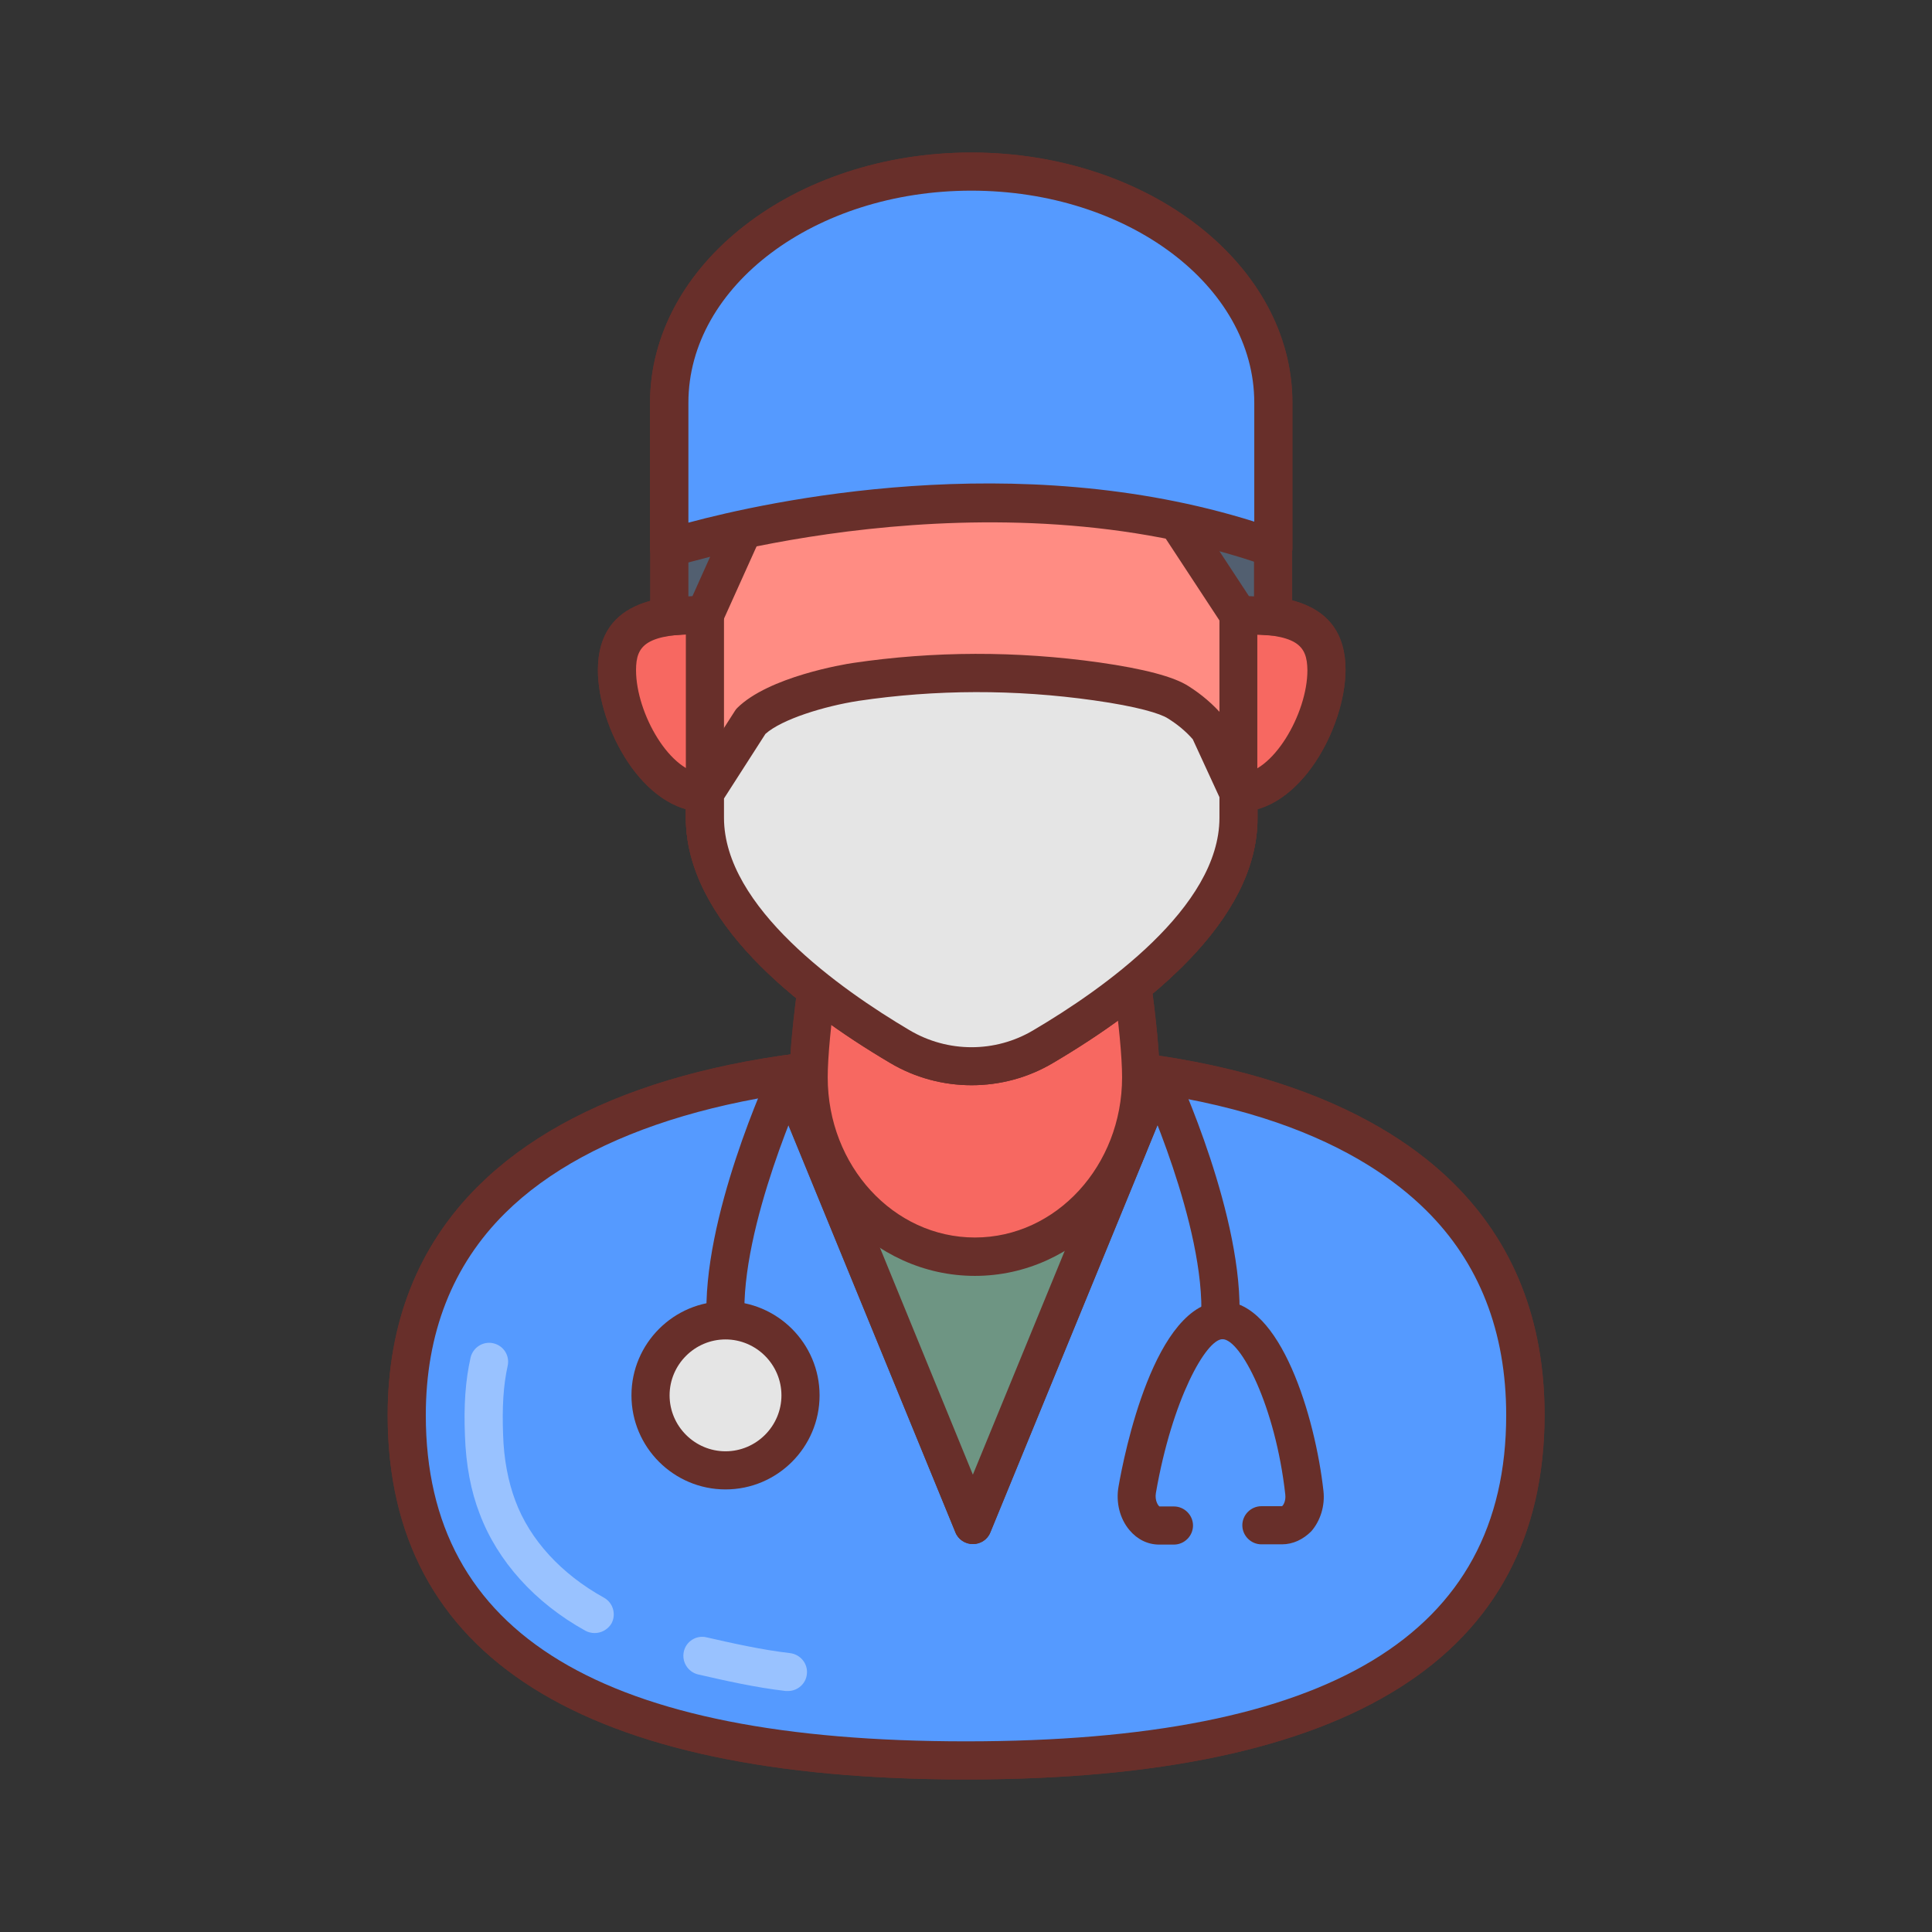 <svg xmlns="http://www.w3.org/2000/svg" width="76" height="76" viewBox="0 0 76 76" fill="none"><rect x="0" y="0" width="76" height="76" fill="#333333" stroke="none"/><path d="M45.53 42.3C45.53 42.3 48.2 48.04 48 51.93Z" fill="#9B9B1B"></path><path d="M48 52.68C47.99 52.68 47.97 52.68 47.96 52.68C47.55 52.66 47.23 52.31 47.25 51.89C47.44 48.23 44.87 42.67 44.85 42.61C44.68 42.23 44.84 41.79 45.21 41.61C45.58 41.44 46.03 41.6 46.21 41.97C46.32 42.21 48.96 47.93 48.75 51.96C48.73 52.37 48.4 52.68 48 52.68Z" fill="#682F2A"></path><path d="M31.03 42.31C31.03 42.31 28.36 48.05 28.56 51.94Z" fill="#9B9B1B"></path><path d="M28.55 52.69C28.15 52.69 27.82 52.38 27.8 51.98C27.59 47.95 30.23 42.24 30.34 41.99C30.51 41.61 30.96 41.45 31.34 41.63C31.72 41.8 31.88 42.25 31.7 42.63C31.67 42.69 29.11 48.25 29.29 51.91C29.31 52.32 28.99 52.68 28.58 52.7C28.58 52.69 28.57 52.69 28.55 52.69Z" fill="#682F2A"></path><path d="M50.43 60.75H49.62C49.21 60.75 48.87 60.41 48.87 60C48.87 59.59 49.21 59.25 49.62 59.25H50.43C50.47 59.23 50.59 59.06 50.56 58.79C50.17 55.3 48.8 52.68 48.09 52.68C47.45 52.68 46.11 55.04 45.47 58.73C45.42 59.03 45.56 59.23 45.61 59.26H46.18C46.59 59.26 46.93 59.6 46.93 60.01C46.93 60.42 46.59 60.76 46.18 60.76H45.6C45.15 60.76 44.74 60.56 44.43 60.19C44.05 59.74 43.89 59.1 44 58.48C44.21 57.26 45.41 51.19 48.1 51.19C50.38 51.19 51.74 55.76 52.06 58.64C52.13 59.23 51.94 59.83 51.58 60.24C51.26 60.56 50.86 60.75 50.43 60.75Z" fill="#682F2A"></path><path d="M28.54 57.84C30.169 57.84 31.49 56.519 31.49 54.89C31.49 53.261 30.169 51.94 28.54 51.94C26.911 51.94 25.59 53.261 25.59 54.89C25.59 56.519 26.911 57.84 28.54 57.84Z" fill="#E5E5E5"></path><path d="M28.54 58.59C26.5 58.59 24.84 56.93 24.84 54.89C24.84 52.85 26.5 51.19 28.54 51.19C30.58 51.19 32.24 52.85 32.24 54.89C32.24 56.93 30.58 58.59 28.54 58.59ZM28.54 52.69C27.33 52.69 26.34 53.68 26.34 54.89C26.34 56.1 27.33 57.09 28.54 57.09C29.75 57.09 30.74 56.1 30.74 54.89C30.74 53.68 29.75 52.69 28.54 52.69Z" fill="#682F2A"></path><path d="M31.19 27.68C31.19 29.62 29.64 31.19 27.73 31.19C25.82 31.19 24.27 28.29 24.27 26.36C24.27 24.43 25.82 24.18 27.73 24.18C29.64 24.18 31.19 25.75 31.19 27.68Z" fill="#F76861"></path><path d="M27.73 31.94C25.29 31.94 23.52 28.61 23.52 26.36C23.52 23.43 26.36 23.43 27.73 23.43C30.05 23.43 31.94 25.34 31.94 27.69C31.94 30.04 30.05 31.94 27.73 31.94ZM27.73 24.93C25.42 24.93 25.02 25.37 25.02 26.36C25.02 28.07 26.38 30.44 27.73 30.44C29.22 30.44 30.44 29.2 30.44 27.68C30.44 26.16 29.22 24.93 27.73 24.93Z" fill="#682F2A"></path><path d="M45.26 27.68C45.26 29.62 46.81 31.19 48.72 31.19C50.63 31.19 52.18 28.29 52.18 26.36C52.18 24.43 50.63 24.18 48.72 24.18C46.81 24.18 45.26 25.75 45.26 27.68Z" fill="#F76861"></path><path d="M48.72 31.94C46.4 31.94 44.51 30.03 44.51 27.68C44.51 25.33 46.4 23.42 48.72 23.42C50.09 23.42 52.93 23.42 52.93 26.35C52.92 28.6 51.16 31.94 48.72 31.94ZM48.72 24.93C47.23 24.93 46.01 26.17 46.01 27.69C46.01 29.21 47.22 30.45 48.72 30.45C50.06 30.45 51.43 28.07 51.43 26.37C51.42 25.37 51.03 24.93 48.72 24.93Z" fill="#682F2A"></path><path d="M60 55.67C60 66.26 50.14 69.25 38 69.25C25.84 69.25 16 66.26 16 55.67C16 41.18 35.87 41.84 38 41.84C40.11 41.84 60 40.98 60 55.67Z" fill="#559AFF"></path><path d="M38 70C22.9 70 15.25 65.18 15.25 55.67C15.25 52.03 16.45 49 18.82 46.65C22.5 43 28.88 41.08 37.3 41.08H37.75H38.01H38.34C49.2 40.94 54.57 43.97 57.16 46.53C59.55 48.89 60.76 51.96 60.76 55.66C60.75 65.18 53.1 70 38 70ZM37.31 42.58C29.4 42.58 23.22 44.4 19.87 47.72C17.8 49.77 16.75 52.45 16.75 55.67C16.75 64.3 23.7 68.5 38 68.5C52.3 68.5 59.25 64.3 59.25 55.67C59.25 52.39 58.19 49.67 56.09 47.6C53.7 45.24 48.72 42.44 38.34 42.58H37.99H37.72C37.59 42.58 37.45 42.58 37.31 42.58Z" fill="#682F2A"></path><g opacity="0.4"><path d="M23.39 64.24C23.27 64.24 23.14 64.21 23.03 64.15C21.04 63.05 19.57 61.41 18.87 59.55C18.52 58.65 18.33 57.62 18.29 56.48C18.24 55.28 18.31 54.3 18.51 53.41C18.6 53.01 19 52.75 19.4 52.84C19.81 52.93 20.06 53.33 19.97 53.73C19.8 54.5 19.75 55.35 19.79 56.43C19.82 57.41 19.99 58.28 20.27 59.03C20.84 60.57 22.08 61.92 23.76 62.85C24.12 63.05 24.25 63.51 24.05 63.87C23.91 64.1 23.66 64.24 23.39 64.24Z" fill="white"></path><path d="M31 66.52C30.97 66.52 30.94 66.52 30.91 66.52C29.7 66.38 28.52 66.11 27.47 65.87C27.07 65.78 26.81 65.38 26.9 64.97C26.99 64.56 27.4 64.31 27.8 64.41C28.81 64.64 29.96 64.9 31.08 65.03C31.49 65.08 31.79 65.45 31.74 65.86C31.7 66.24 31.37 66.52 31 66.52Z" fill="white"></path></g><path d="M31.03 42.31L38.27 59.99L45.53 42.3" fill="#FF8C83"></path><path d="M38.27 60.74C37.97 60.74 37.69 60.56 37.58 60.27L30.33 42.6C30.17 42.22 30.36 41.78 30.74 41.62C31.12 41.47 31.56 41.65 31.72 42.03L38.27 58.02L44.83 42.02C44.99 41.64 45.43 41.45 45.81 41.61C46.19 41.77 46.38 42.21 46.22 42.59L38.96 60.28C38.85 60.56 38.58 60.74 38.27 60.74Z" fill="#682F2A"></path><path d="M45.53 42.3L38.27 59.99L31.03 42.31L45.53 42.3Z" fill="#6E9583"></path><path d="M38.27 60.74C37.97 60.74 37.69 60.56 37.58 60.27L30.34 42.59C30.25 42.36 30.27 42.1 30.41 41.89C30.55 41.68 30.78 41.56 31.03 41.56L45.53 41.55C45.78 41.55 46.01 41.67 46.15 41.88C46.29 42.09 46.32 42.35 46.22 42.58L38.96 60.27C38.85 60.56 38.57 60.74 38.27 60.74ZM32.15 43.06L38.27 58.01L44.41 43.05L32.15 43.06Z" fill="#682F2A"></path><path d="M33.34 32.23C32.39 36.42 31.81 40.66 31.81 42.38C31.81 46.28 34.74 49.43 38.35 49.43C41.96 49.43 44.89 46.27 44.89 42.38C44.89 40.66 44.32 36.42 43.36 32.23H33.34Z" fill="#F76861"></path><path d="M38.35 50.19C34.33 50.19 31.06 46.69 31.06 42.39C31.06 40.68 31.6 36.49 32.6 32.07C32.68 31.73 32.98 31.49 33.33 31.49H43.35C43.7 31.49 44 31.73 44.08 32.07C45.08 36.49 45.62 40.68 45.62 42.39C45.63 46.69 42.37 50.19 38.35 50.19ZM33.94 32.98C33.07 36.94 32.56 40.81 32.56 42.38C32.56 45.86 35.15 48.68 38.35 48.68C41.55 48.68 44.14 45.85 44.14 42.38C44.14 40.81 43.63 36.93 42.76 32.98H33.94Z" fill="#682F2A"></path><path d="M41.05 41.17C39.3 42.2 37.14 42.2 35.4 41.17C32.29 39.33 27.74 35.99 27.74 32.17V13.03L48.72 13.09V32.23C48.72 35.99 44.16 39.33 41.05 41.17Z" fill="#FF8C83"></path><path d="M38.22 42.69C37.11 42.69 36 42.4 35.01 41.81C31.34 39.64 26.98 36.21 26.98 32.17V13.03C26.98 12.83 27.06 12.64 27.2 12.5C27.34 12.36 27.53 12.28 27.73 12.28L48.71 12.34C49.12 12.34 49.46 12.68 49.46 13.09V32.23C49.46 36.23 45.09 39.65 41.43 41.81C40.44 42.4 39.33 42.69 38.22 42.69ZM28.48 13.78V32.17C28.48 35.69 33.05 38.91 35.78 40.52C37.29 41.41 39.16 41.41 40.67 40.52C43.39 38.91 47.97 35.69 47.97 32.23V13.83L28.48 13.78Z" fill="#682F2A"></path><path d="M48.72 31.19V32.17C48.72 35.99 44.16 39.33 41.05 41.16C39.31 42.2 37.15 42.2 35.39 41.16C32.28 39.33 27.73 35.99 27.73 32.17V31.19L29.53 28.38C30.38 27.53 32.48 27 33.66 26.82C36.84 26.35 39.99 26.36 43.14 26.8C43.93 26.91 45.68 27.19 46.34 27.62C46.79 27.9 47.21 28.26 47.56 28.67L48.72 31.19Z" fill="#E5E5E5"></path><path d="M38.22 42.69C37.11 42.69 36 42.4 35.01 41.81C31.35 39.65 26.98 36.22 26.98 32.17V31.19C26.98 31.05 27.02 30.91 27.1 30.79L28.9 27.98C28.93 27.93 28.96 27.89 29 27.85C30.24 26.62 33.21 26.13 33.55 26.08C36.72 25.61 39.99 25.6 43.25 26.06C45 26.31 46.18 26.62 46.75 26.99C47.26 27.31 47.73 27.71 48.13 28.18C48.17 28.23 48.21 28.29 48.24 28.35L49.4 30.88C49.44 30.98 49.47 31.08 49.47 31.19V32.17C49.47 36.22 45.1 39.65 41.43 41.81C40.44 42.4 39.33 42.69 38.22 42.69ZM28.48 31.41V32.17C28.48 35.68 33.05 38.91 35.77 40.52C37.28 41.42 39.16 41.42 40.66 40.52C43.39 38.91 47.97 35.69 47.97 32.17V31.36L46.92 29.08C46.64 28.76 46.31 28.49 45.94 28.26C45.65 28.07 44.74 27.79 43.03 27.55C39.92 27.11 36.8 27.12 33.77 27.57C32.42 27.78 30.76 28.29 30.11 28.87L28.48 31.41Z" fill="#682F2A"></path><path d="M50.09 21.56V24.25L48.72 24.18L46.31 20.51" fill="#525F70"></path><path d="M50.09 25C50.08 25 50.06 25 50.05 25L48.68 24.93C48.44 24.92 48.22 24.79 48.09 24.59L45.68 20.92C45.45 20.57 45.55 20.11 45.89 19.88C46.24 19.65 46.7 19.75 46.93 20.1L49.13 23.45L49.33 23.46V21.56C49.33 21.15 49.67 20.81 50.08 20.81C50.49 20.81 50.83 21.15 50.83 21.56V24.25C50.83 24.46 50.75 24.65 50.6 24.79C50.47 24.92 50.28 25 50.09 25Z" fill="#682F2A"></path><path d="M26.33 21.56V24.25L27.73 24.18L29.24 20.82" fill="#525F70"></path><path d="M26.33 25C26.14 25 25.95 24.93 25.81 24.79C25.66 24.65 25.58 24.45 25.58 24.25V21.56C25.58 21.15 25.92 20.81 26.33 20.81C26.74 20.81 27.08 21.15 27.08 21.56V23.46L27.24 23.45L28.56 20.51C28.73 20.13 29.18 19.96 29.55 20.13C29.93 20.3 30.1 20.74 29.93 21.12L28.42 24.47C28.3 24.73 28.06 24.9 27.78 24.91L26.37 25C26.35 25 26.34 25 26.33 25Z" fill="#682F2A"></path><path d="M45.53 42.3C45.53 42.3 48.2 48.04 48 51.93Z" fill="#9B9B1B"></path><path d="M48 52.68C47.99 52.68 47.97 52.68 47.96 52.68C47.55 52.66 47.23 52.31 47.25 51.89C47.44 48.23 44.87 42.67 44.85 42.61C44.68 42.23 44.84 41.79 45.21 41.61C45.58 41.44 46.03 41.6 46.21 41.97C46.32 42.21 48.96 47.93 48.75 51.96C48.73 52.37 48.4 52.68 48 52.68Z" fill="#682F2A"></path><path d="M31.03 42.31C31.03 42.31 28.36 48.05 28.56 51.94Z" fill="#9B9B1B"></path><path d="M28.55 52.69C28.15 52.69 27.82 52.38 27.8 51.98C27.59 47.95 30.23 42.24 30.34 41.99C30.51 41.61 30.96 41.45 31.34 41.63C31.72 41.8 31.88 42.25 31.7 42.63C31.67 42.69 29.11 48.25 29.29 51.91C29.31 52.32 28.99 52.68 28.58 52.7C28.58 52.69 28.57 52.69 28.55 52.69Z" fill="#682F2A"></path><path d="M50.43 60.75H49.62C49.21 60.75 48.87 60.41 48.87 60C48.87 59.59 49.21 59.25 49.62 59.25H50.43C50.47 59.23 50.59 59.06 50.56 58.79C50.17 55.3 48.8 52.68 48.09 52.68C47.45 52.68 46.11 55.04 45.47 58.73C45.42 59.03 45.56 59.23 45.61 59.26H46.18C46.59 59.26 46.93 59.6 46.93 60.01C46.93 60.42 46.59 60.76 46.18 60.76H45.6C45.15 60.76 44.74 60.56 44.43 60.19C44.05 59.74 43.89 59.1 44 58.48C44.21 57.26 45.41 51.19 48.1 51.19C50.38 51.19 51.74 55.76 52.06 58.64C52.13 59.23 51.94 59.83 51.58 60.24C51.26 60.56 50.86 60.75 50.43 60.75Z" fill="#682F2A"></path><path d="M28.54 57.84C30.169 57.84 31.49 56.519 31.49 54.89C31.49 53.261 30.169 51.94 28.54 51.94C26.911 51.94 25.59 53.261 25.59 54.89C25.59 56.519 26.911 57.84 28.54 57.84Z" fill="#E5E5E5"></path><path d="M28.54 58.59C26.5 58.59 24.84 56.93 24.84 54.89C24.84 52.85 26.5 51.19 28.54 51.19C30.58 51.19 32.24 52.85 32.24 54.89C32.24 56.93 30.58 58.59 28.54 58.59ZM28.54 52.69C27.33 52.69 26.34 53.68 26.34 54.89C26.34 56.1 27.33 57.09 28.54 57.09C29.75 57.09 30.74 56.1 30.74 54.89C30.74 53.68 29.75 52.69 28.54 52.69Z" fill="#682F2A"></path><path d="M50.09 21.56V15.84C50.09 10.82 44.77 6.75 38.21 6.75C31.65 6.75 26.33 10.82 26.33 15.84V21.56C26.33 21.56 38.82 17.56 50.09 21.56Z" fill="#559AFF"></path><path d="M50.09 22.31C50.01 22.31 49.92 22.3 49.84 22.27C38.95 18.41 26.68 22.24 26.55 22.28C26.32 22.35 26.07 22.31 25.88 22.17C25.69 22.03 25.57 21.8 25.57 21.56V15.84C25.58 10.41 31.24 6 38.21 6C45.17 6 50.84 10.41 50.84 15.84V21.56C50.84 21.8 50.72 22.03 50.52 22.17C50.4 22.26 50.24 22.31 50.09 22.31ZM38.21 7.5C32.07 7.5 27.08 11.24 27.08 15.84V20.56C30.17 19.73 39.96 17.57 49.34 20.52V15.84C49.34 11.24 44.35 7.5 38.21 7.5Z" fill="#682F2A"></path><path d="M45.53 42.3C45.53 42.3 48.2 48.04 48 51.93Z" fill="#9B9B1B"></path><path d="M48 52.68C47.99 52.68 47.97 52.68 47.96 52.68C47.55 52.66 47.23 52.31 47.25 51.89C47.44 48.23 44.87 42.67 44.85 42.61C44.68 42.23 44.84 41.79 45.21 41.61C45.58 41.44 46.03 41.6 46.21 41.97C46.32 42.21 48.96 47.93 48.75 51.96C48.73 52.37 48.4 52.68 48 52.68Z" fill="#682F2A"></path><path d="M31.03 42.31C31.03 42.31 28.36 48.05 28.56 51.94Z" fill="#9B9B1B"></path><path d="M28.55 52.69C28.15 52.69 27.82 52.38 27.8 51.98C27.59 47.95 30.23 42.24 30.34 41.99C30.51 41.61 30.96 41.45 31.34 41.63C31.72 41.8 31.88 42.25 31.7 42.63C31.67 42.69 29.11 48.25 29.29 51.91C29.31 52.32 28.99 52.68 28.58 52.7C28.58 52.69 28.57 52.69 28.55 52.69Z" fill="#682F2A"></path><path d="M50.43 60.75H49.62C49.21 60.75 48.87 60.41 48.87 60C48.87 59.59 49.21 59.25 49.62 59.25H50.43C50.47 59.23 50.59 59.06 50.56 58.79C50.17 55.3 48.8 52.68 48.09 52.68C47.45 52.68 46.11 55.04 45.47 58.73C45.42 59.03 45.56 59.23 45.61 59.26H46.18C46.59 59.26 46.93 59.6 46.93 60.01C46.93 60.42 46.59 60.76 46.18 60.76H45.6C45.15 60.76 44.74 60.56 44.43 60.19C44.05 59.74 43.89 59.1 44 58.48C44.21 57.26 45.41 51.19 48.1 51.19C50.38 51.19 51.74 55.76 52.06 58.64C52.13 59.23 51.94 59.83 51.58 60.24C51.26 60.56 50.86 60.75 50.43 60.75Z" fill="#682F2A"></path><path d="M28.54 57.84C30.169 57.84 31.49 56.519 31.49 54.89C31.49 53.261 30.169 51.94 28.54 51.94C26.911 51.94 25.59 53.261 25.59 54.89C25.59 56.519 26.911 57.84 28.54 57.84Z" fill="#E5E5E5"></path><path d="M28.54 58.59C26.5 58.59 24.84 56.93 24.84 54.89C24.84 52.85 26.5 51.19 28.54 51.19C30.58 51.19 32.24 52.85 32.24 54.89C32.24 56.93 30.58 58.59 28.54 58.59ZM28.54 52.69C27.33 52.69 26.34 53.68 26.34 54.89C26.34 56.1 27.33 57.09 28.54 57.09C29.75 57.09 30.74 56.1 30.74 54.89C30.74 53.68 29.75 52.69 28.54 52.69Z" fill="#682F2A"></path><path d="M31.19 27.68C31.19 29.62 29.64 31.19 27.73 31.19C25.82 31.19 24.27 28.29 24.27 26.36C24.27 24.43 25.82 24.18 27.73 24.18C29.64 24.18 31.19 25.75 31.19 27.68Z" fill="#F76861"></path><path d="M27.73 31.94C25.29 31.94 23.52 28.61 23.52 26.36C23.52 23.43 26.36 23.43 27.73 23.43C30.05 23.43 31.94 25.34 31.94 27.69C31.94 30.04 30.05 31.94 27.73 31.94ZM27.73 24.93C25.42 24.93 25.02 25.37 25.02 26.36C25.02 28.07 26.38 30.44 27.73 30.44C29.22 30.44 30.44 29.2 30.44 27.68C30.44 26.16 29.22 24.93 27.73 24.93Z" fill="#682F2A"></path><path d="M45.26 27.68C45.26 29.62 46.81 31.19 48.72 31.19C50.63 31.19 52.18 28.29 52.18 26.36C52.18 24.43 50.63 24.18 48.72 24.18C46.81 24.18 45.26 25.75 45.26 27.68Z" fill="#F76861"></path><path d="M48.72 31.94C46.4 31.94 44.51 30.03 44.51 27.68C44.51 25.33 46.4 23.42 48.72 23.42C50.09 23.42 52.93 23.42 52.93 26.35C52.92 28.6 51.16 31.94 48.72 31.94ZM48.72 24.93C47.23 24.93 46.01 26.17 46.01 27.69C46.01 29.21 47.22 30.45 48.72 30.45C50.06 30.45 51.43 28.07 51.43 26.37C51.42 25.37 51.03 24.93 48.72 24.93Z" fill="#682F2A"></path><path d="M60 55.67C60 66.26 50.14 69.25 38 69.25C25.84 69.25 16 66.26 16 55.67C16 41.18 35.87 41.84 38 41.84C40.11 41.84 60 40.98 60 55.67Z" fill="#559AFF"></path><path d="M38 70C22.9 70 15.25 65.18 15.25 55.67C15.25 52.03 16.45 49 18.82 46.65C22.5 43 28.88 41.08 37.3 41.08H37.75H38.01H38.34C49.2 40.94 54.57 43.97 57.16 46.53C59.55 48.89 60.76 51.96 60.76 55.66C60.75 65.18 53.1 70 38 70ZM37.31 42.58C29.4 42.58 23.22 44.4 19.87 47.72C17.8 49.77 16.75 52.45 16.75 55.67C16.75 64.3 23.7 68.5 38 68.5C52.3 68.5 59.25 64.3 59.25 55.67C59.25 52.39 58.19 49.67 56.09 47.6C53.7 45.24 48.72 42.44 38.34 42.58H37.99H37.72C37.59 42.58 37.45 42.58 37.31 42.58Z" fill="#682F2A"></path><g opacity="0.4"><path d="M23.39 64.24C23.27 64.24 23.14 64.21 23.03 64.15C21.04 63.05 19.57 61.41 18.87 59.55C18.52 58.65 18.33 57.62 18.29 56.48C18.24 55.28 18.31 54.3 18.51 53.41C18.6 53.01 19 52.75 19.4 52.84C19.81 52.93 20.06 53.33 19.97 53.73C19.8 54.5 19.75 55.35 19.79 56.43C19.82 57.41 19.99 58.28 20.27 59.03C20.84 60.57 22.08 61.92 23.76 62.85C24.12 63.05 24.25 63.51 24.05 63.87C23.91 64.1 23.66 64.24 23.39 64.24Z" fill="white"></path><path d="M31 66.52C30.97 66.52 30.94 66.52 30.91 66.52C29.7 66.38 28.52 66.11 27.47 65.87C27.07 65.78 26.81 65.38 26.9 64.97C26.99 64.56 27.4 64.31 27.8 64.41C28.81 64.64 29.96 64.9 31.08 65.03C31.49 65.08 31.79 65.45 31.74 65.86C31.7 66.24 31.37 66.52 31 66.52Z" fill="white"></path></g><path d="M31.03 42.31L38.27 59.99L45.53 42.3" fill="#FF8C83"></path><path d="M38.27 60.74C37.97 60.74 37.69 60.56 37.58 60.27L30.33 42.6C30.17 42.22 30.36 41.78 30.74 41.62C31.12 41.47 31.56 41.65 31.72 42.03L38.27 58.02L44.83 42.02C44.99 41.64 45.43 41.45 45.81 41.61C46.19 41.77 46.38 42.21 46.22 42.59L38.96 60.28C38.85 60.56 38.58 60.74 38.27 60.74Z" fill="#682F2A"></path><path d="M45.53 42.3L38.27 59.99L31.03 42.31L45.53 42.3Z" fill="#6E9583"></path><path d="M38.27 60.74C37.97 60.74 37.69 60.56 37.58 60.27L30.34 42.59C30.25 42.36 30.27 42.1 30.41 41.89C30.55 41.68 30.78 41.56 31.03 41.56L45.53 41.55C45.78 41.55 46.01 41.67 46.15 41.88C46.29 42.09 46.32 42.35 46.22 42.58L38.96 60.27C38.85 60.56 38.57 60.74 38.27 60.74ZM32.15 43.06L38.27 58.01L44.41 43.05L32.15 43.06Z" fill="#682F2A"></path><path d="M33.34 32.23C32.39 36.42 31.81 40.66 31.81 42.38C31.81 46.28 34.74 49.43 38.35 49.43C41.96 49.43 44.89 46.27 44.89 42.38C44.89 40.66 44.32 36.42 43.36 32.23H33.34Z" fill="#F76861"></path><path d="M38.35 50.19C34.33 50.19 31.06 46.69 31.06 42.39C31.06 40.68 31.6 36.49 32.6 32.07C32.68 31.73 32.98 31.49 33.33 31.49H43.35C43.7 31.49 44 31.73 44.08 32.07C45.08 36.49 45.62 40.68 45.62 42.39C45.63 46.69 42.37 50.19 38.35 50.19ZM33.94 32.98C33.07 36.94 32.56 40.81 32.56 42.38C32.56 45.86 35.15 48.68 38.35 48.68C41.55 48.68 44.14 45.85 44.14 42.38C44.14 40.81 43.63 36.93 42.76 32.98H33.94Z" fill="#682F2A"></path><path d="M41.05 41.17C39.3 42.2 37.14 42.2 35.4 41.17C32.29 39.33 27.74 35.99 27.74 32.17V13.03L48.72 13.09V32.23C48.72 35.99 44.16 39.33 41.05 41.17Z" fill="#FF8C83"></path><path d="M38.22 42.69C37.11 42.69 36 42.4 35.01 41.81C31.34 39.64 26.98 36.21 26.98 32.17V13.03C26.98 12.83 27.06 12.64 27.2 12.5C27.34 12.36 27.53 12.28 27.73 12.28L48.71 12.34C49.12 12.34 49.46 12.68 49.46 13.09V32.23C49.46 36.23 45.09 39.65 41.43 41.81C40.44 42.4 39.33 42.69 38.22 42.69ZM28.48 13.78V32.17C28.48 35.69 33.05 38.91 35.78 40.52C37.29 41.41 39.16 41.41 40.67 40.52C43.39 38.91 47.97 35.69 47.97 32.23V13.83L28.48 13.78Z" fill="#682F2A"></path><path d="M48.72 31.19V32.17C48.72 35.99 44.16 39.33 41.05 41.16C39.31 42.2 37.15 42.2 35.39 41.16C32.28 39.33 27.73 35.99 27.73 32.17V31.19L29.53 28.38C30.38 27.53 32.48 27 33.66 26.82C36.84 26.35 39.99 26.36 43.14 26.8C43.93 26.91 45.68 27.19 46.34 27.62C46.79 27.9 47.21 28.26 47.56 28.67L48.72 31.19Z" fill="#E5E5E5"></path><path d="M38.22 42.69C37.11 42.69 36 42.4 35.01 41.81C31.35 39.65 26.98 36.22 26.98 32.17V31.19C26.98 31.05 27.02 30.91 27.1 30.79L28.9 27.98C28.93 27.93 28.96 27.89 29 27.85C30.24 26.62 33.21 26.13 33.55 26.08C36.72 25.61 39.99 25.6 43.25 26.06C45 26.31 46.18 26.62 46.75 26.99C47.26 27.31 47.73 27.71 48.13 28.18C48.17 28.23 48.21 28.29 48.24 28.35L49.4 30.88C49.44 30.98 49.47 31.08 49.47 31.19V32.17C49.47 36.22 45.1 39.65 41.43 41.81C40.44 42.4 39.33 42.69 38.22 42.69ZM28.48 31.41V32.17C28.48 35.68 33.05 38.91 35.77 40.52C37.28 41.42 39.16 41.42 40.66 40.52C43.39 38.91 47.97 35.69 47.97 32.17V31.36L46.92 29.08C46.64 28.76 46.31 28.49 45.94 28.26C45.65 28.07 44.74 27.79 43.03 27.55C39.92 27.11 36.8 27.12 33.77 27.57C32.42 27.78 30.76 28.29 30.11 28.87L28.48 31.41Z" fill="#682F2A"></path><path d="M50.09 21.56V24.25L48.72 24.18L46.31 20.51" fill="#525F70"></path><path d="M50.09 25C50.08 25 50.06 25 50.05 25L48.68 24.93C48.44 24.92 48.22 24.79 48.09 24.59L45.68 20.92C45.45 20.57 45.55 20.11 45.89 19.88C46.24 19.65 46.7 19.75 46.93 20.1L49.13 23.45L49.33 23.46V21.56C49.33 21.15 49.67 20.81 50.08 20.81C50.49 20.81 50.83 21.15 50.83 21.56V24.25C50.83 24.46 50.75 24.65 50.6 24.79C50.47 24.92 50.28 25 50.09 25Z" fill="#682F2A"></path><path d="M26.33 21.56V24.25L27.73 24.18L29.24 20.82" fill="#525F70"></path><path d="M26.33 25C26.14 25 25.95 24.93 25.81 24.79C25.66 24.65 25.58 24.45 25.58 24.25V21.56C25.58 21.15 25.92 20.81 26.33 20.81C26.74 20.81 27.08 21.15 27.08 21.56V23.46L27.24 23.45L28.56 20.51C28.73 20.13 29.18 19.96 29.55 20.13C29.93 20.3 30.1 20.74 29.93 21.12L28.42 24.47C28.3 24.73 28.06 24.9 27.78 24.91L26.37 25C26.35 25 26.34 25 26.33 25Z" fill="#682F2A"></path><path d="M45.53 42.3C45.53 42.3 48.2 48.04 48 51.93Z" fill="#9B9B1B"></path><path d="M48 52.68C47.99 52.68 47.97 52.68 47.96 52.68C47.55 52.66 47.23 52.31 47.25 51.89C47.44 48.23 44.87 42.67 44.85 42.61C44.68 42.23 44.84 41.79 45.21 41.61C45.58 41.44 46.03 41.6 46.21 41.97C46.32 42.21 48.96 47.93 48.75 51.96C48.73 52.37 48.4 52.68 48 52.68Z" fill="#682F2A"></path><path d="M31.03 42.31C31.03 42.31 28.36 48.05 28.56 51.94Z" fill="#9B9B1B"></path><path d="M28.55 52.69C28.15 52.69 27.82 52.38 27.8 51.98C27.59 47.95 30.23 42.24 30.34 41.99C30.51 41.61 30.96 41.45 31.34 41.63C31.72 41.8 31.88 42.25 31.7 42.63C31.67 42.69 29.11 48.25 29.29 51.91C29.31 52.32 28.99 52.68 28.58 52.7C28.58 52.69 28.57 52.69 28.55 52.69Z" fill="#682F2A"></path><path d="M50.43 60.75H49.62C49.21 60.75 48.87 60.41 48.87 60C48.87 59.59 49.21 59.25 49.62 59.25H50.43C50.47 59.23 50.59 59.06 50.56 58.79C50.17 55.3 48.8 52.68 48.09 52.68C47.45 52.68 46.11 55.04 45.47 58.73C45.42 59.03 45.56 59.23 45.61 59.26H46.18C46.59 59.26 46.93 59.6 46.93 60.01C46.93 60.42 46.59 60.76 46.18 60.76H45.6C45.15 60.76 44.74 60.56 44.43 60.19C44.05 59.74 43.89 59.1 44 58.48C44.21 57.26 45.41 51.19 48.1 51.19C50.38 51.19 51.74 55.76 52.06 58.64C52.13 59.23 51.94 59.83 51.58 60.24C51.26 60.56 50.86 60.75 50.43 60.75Z" fill="#682F2A"></path><path d="M28.54 57.84C30.169 57.84 31.49 56.519 31.49 54.89C31.49 53.261 30.169 51.94 28.54 51.94C26.911 51.94 25.59 53.261 25.59 54.89C25.59 56.519 26.911 57.84 28.54 57.84Z" fill="#E5E5E5"></path><path d="M28.54 58.59C26.5 58.59 24.84 56.93 24.84 54.89C24.84 52.85 26.5 51.19 28.54 51.19C30.58 51.19 32.24 52.85 32.24 54.89C32.24 56.93 30.58 58.59 28.54 58.59ZM28.54 52.69C27.33 52.69 26.34 53.68 26.34 54.89C26.34 56.1 27.33 57.09 28.54 57.09C29.75 57.09 30.74 56.1 30.74 54.89C30.74 53.68 29.75 52.69 28.54 52.69Z" fill="#682F2A"></path><path d="M50.09 21.56V15.84C50.09 10.82 44.77 6.75 38.21 6.75C31.65 6.75 26.33 10.82 26.33 15.84V21.56C26.33 21.56 38.82 17.56 50.09 21.56Z" fill="#559AFF"></path><path d="M50.09 22.31C50.01 22.31 49.92 22.3 49.84 22.27C38.95 18.41 26.68 22.24 26.55 22.28C26.32 22.35 26.07 22.31 25.88 22.17C25.69 22.03 25.57 21.8 25.57 21.56V15.84C25.58 10.41 31.24 6 38.21 6C45.17 6 50.84 10.41 50.84 15.84V21.56C50.84 21.8 50.72 22.03 50.52 22.17C50.4 22.26 50.24 22.31 50.09 22.31ZM38.21 7.5C32.07 7.5 27.08 11.24 27.08 15.84V20.56C30.17 19.73 39.96 17.57 49.34 20.52V15.84C49.34 11.24 44.35 7.5 38.21 7.5Z" fill="#682F2A"></path></svg>